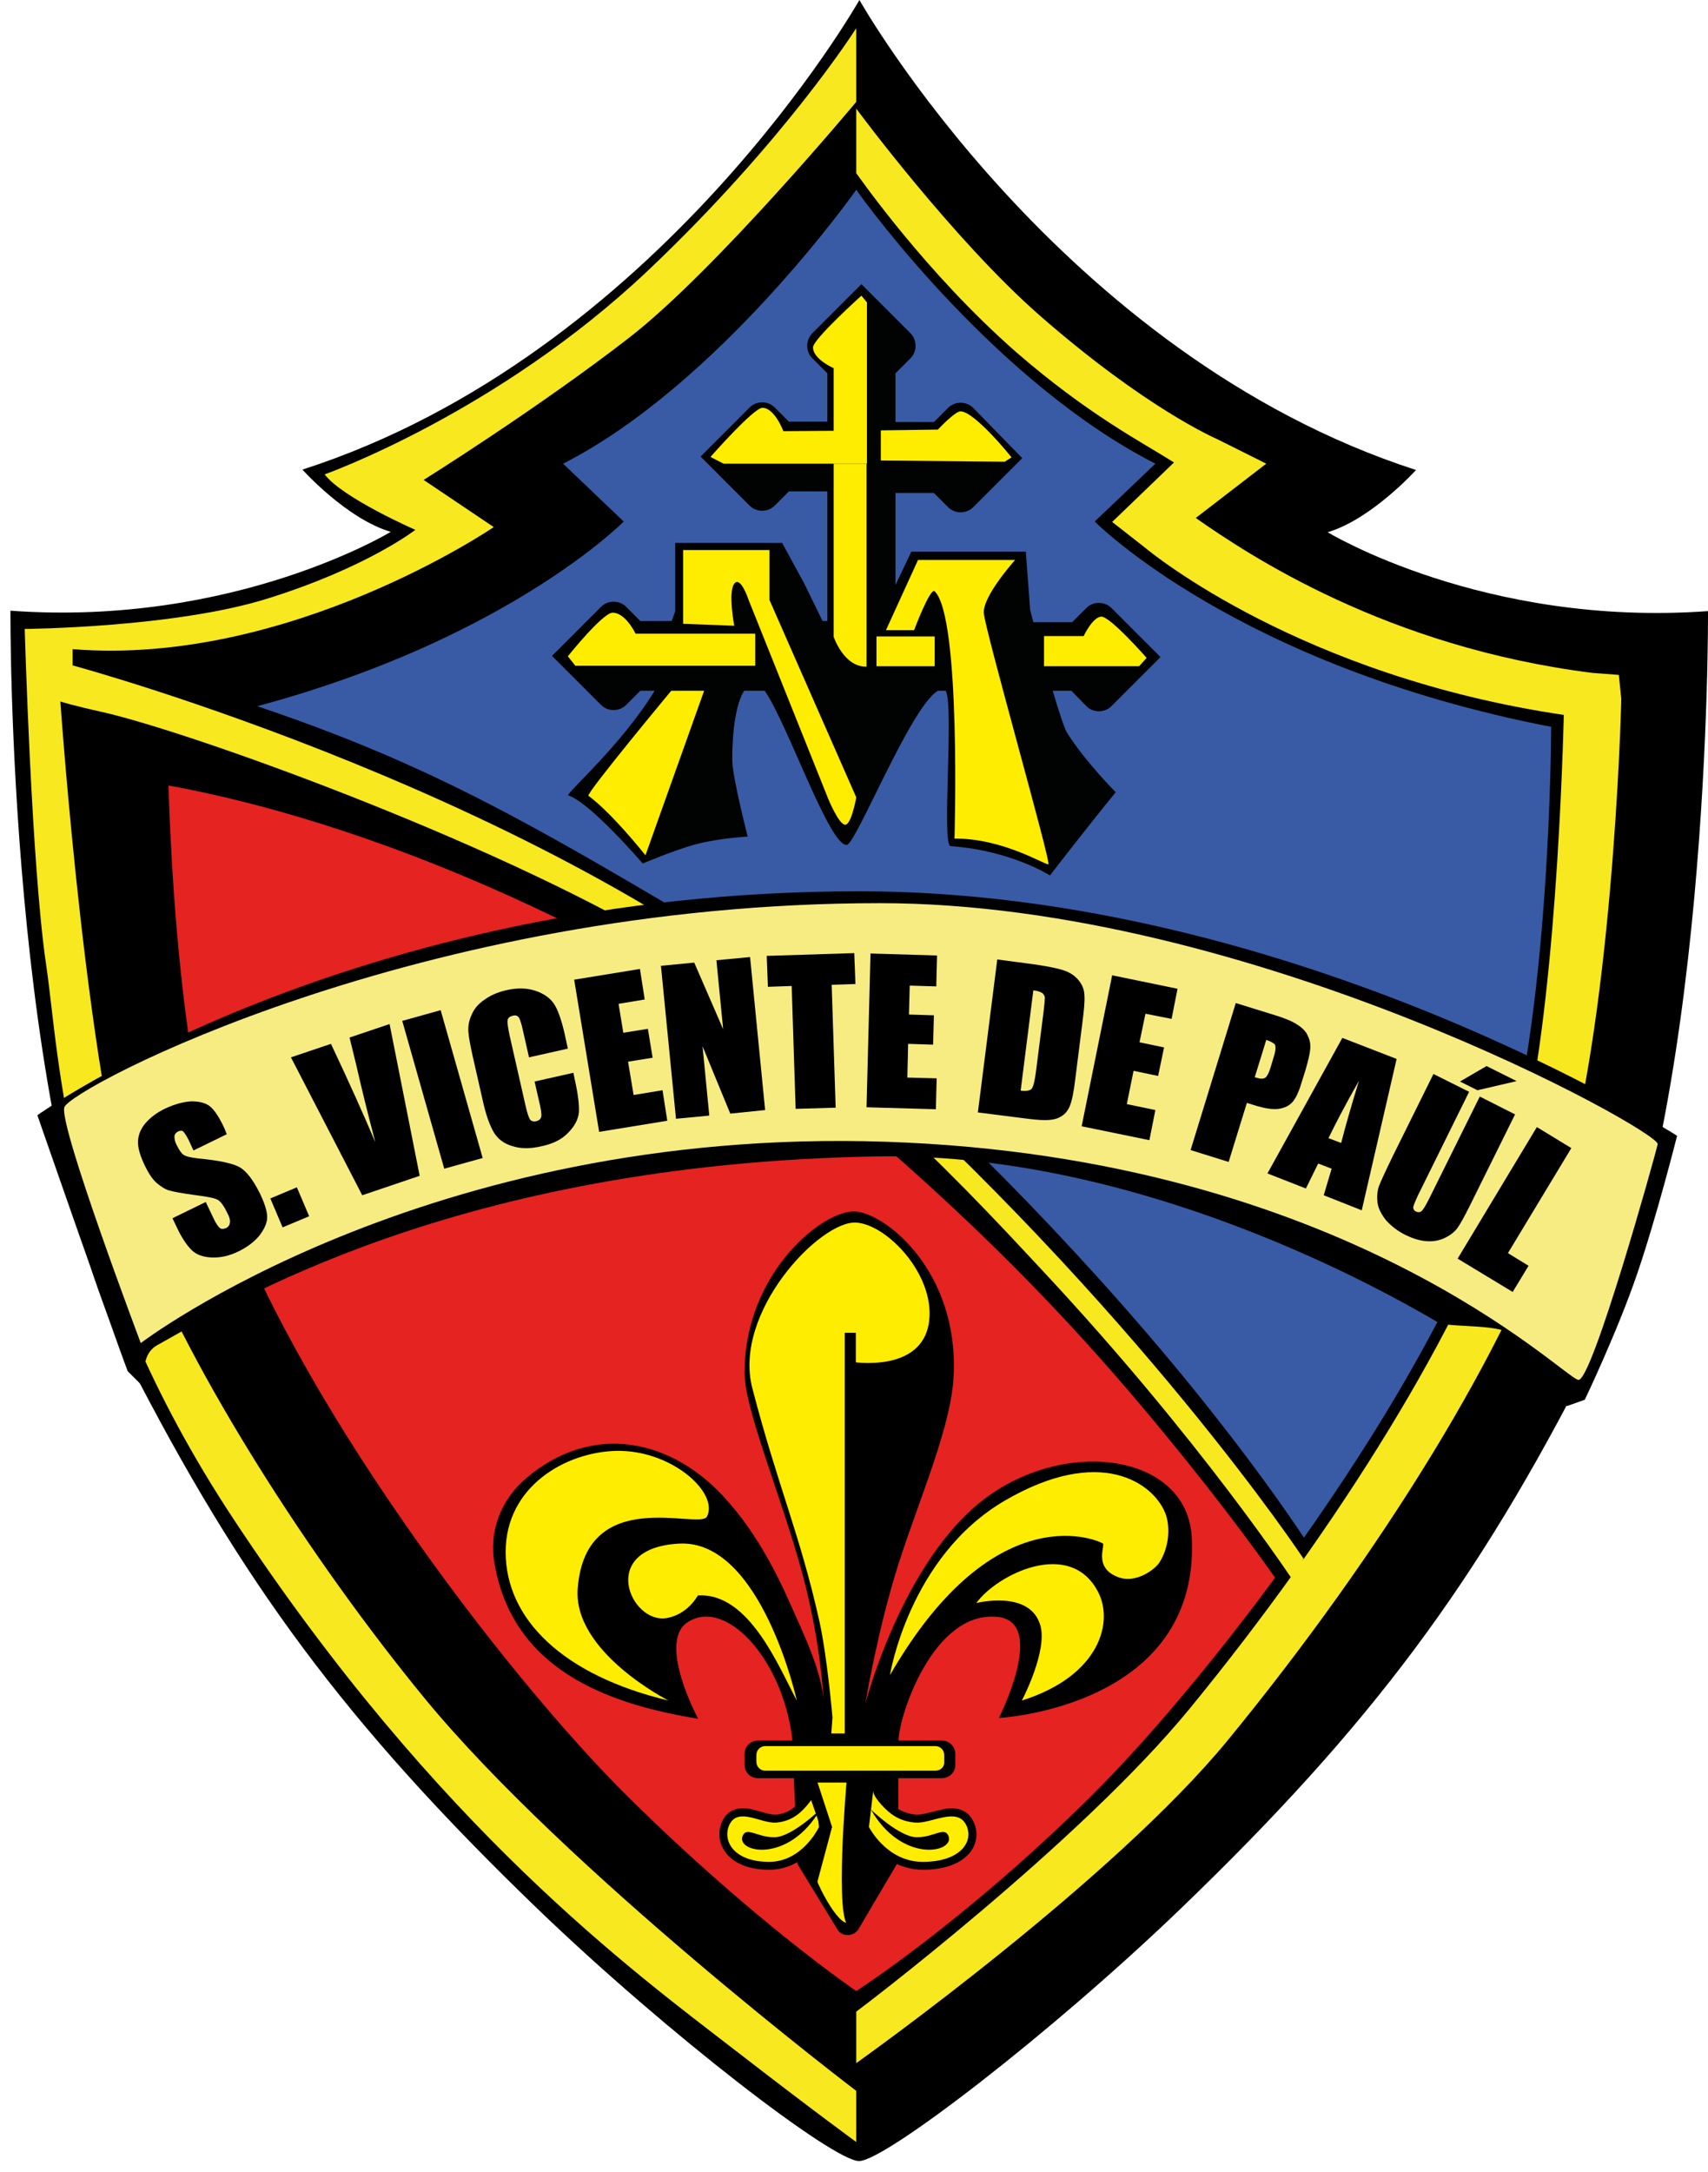 <svg width="59" height="75" viewBox="0 0 59 75" fill="none" xmlns="http://www.w3.org/2000/svg">
<path d="M4.548 24.851L25.24 34.225L34.34 41.492L45.288 54.26L37.83 64.687L29.564 71.242L21.025 62.69C21.025 62.69 13.936 53.261 13.17 53.042C12.403 52.823 6.847 42.053 6.752 41.492C6.656 40.931 4.849 30.065 4.548 29.846C4.247 29.627 4.548 24.851 4.548 24.851Z" fill="#E52320"/>
<path d="M19.588 18.502L17.768 16.011L29.167 5.282L37.501 13.124L41.346 16.011L40.293 18.502L54.949 24.591L53.129 39.836L46.04 54.26L42.783 50.743L34.737 41.492L28.209 35.854L18.575 30.27L6.738 24.591L19.588 18.502Z" fill="#395BA6"/>
<path d="M59 21.102C51.254 21.663 45.862 18.378 45.862 18.378C47.381 17.927 48.914 16.23 48.914 16.23C36.598 12.248 29.687 0 29.687 0C29.687 0 22.763 12.248 10.447 16.216C10.447 16.216 11.966 17.913 13.498 18.365C13.498 18.365 8.106 21.649 0.361 21.088C0.361 21.088 0.251 38.823 4.466 47.062C8.325 54.588 11.897 59.487 18.603 65.947C23.091 70.257 28.784 74.623 29.674 74.623C30.563 74.623 36.27 70.243 40.744 65.947C47.45 59.501 51.035 54.602 54.881 47.062C59.109 38.837 59 21.102 59 21.102ZM51.719 40.917C49.352 48.02 42.017 57.749 37.638 62.074C33.259 66.398 29.578 68.752 29.578 68.752C29.578 68.752 26.102 66.398 21.723 62.074C17.344 57.749 10.009 48.02 7.641 40.917C5.78 35.347 5.78 25.098 5.78 25.098C16.618 23.018 21.545 18.009 21.545 18.009L19.451 16.011C24.857 13.261 29.578 6.555 29.578 6.555C30.098 7.294 34.518 13.261 39.91 16.011L37.816 18.009C37.816 18.009 42.742 23.004 53.581 25.098C53.581 25.098 53.581 35.347 51.719 40.917Z" fill="black"/>
<path d="M37.529 24.386C37.761 24.619 38.158 24.619 38.391 24.386L40.087 22.689L38.391 20.992C38.158 20.76 37.761 20.76 37.529 20.992L37.036 21.485H35.695C35.626 21.225 35.585 21.061 35.585 21.061L35.435 19.049H31.48L30.933 20.199V17.024H32.26L32.752 17.516C32.985 17.749 33.382 17.749 33.615 17.516L35.312 15.819L33.615 14.082C33.382 13.849 32.985 13.849 32.752 14.082L32.26 14.574H30.933V12.891L31.453 12.371C31.685 12.138 31.685 11.742 31.453 11.509L29.756 9.812L28.059 11.509C27.826 11.742 27.826 12.138 28.059 12.371L28.579 12.891V14.56H27.251L26.759 14.068C26.526 13.835 26.129 13.835 25.896 14.068L24.2 15.765L25.896 17.462C26.129 17.694 26.526 17.694 26.759 17.462L27.251 16.969H28.579V21.444H28.415L27.771 20.13L27.019 18.748H23.324V21.102C23.324 21.102 23.283 21.239 23.201 21.444H22.119L21.627 20.951C21.394 20.719 20.997 20.719 20.765 20.951L19.068 22.648L20.765 24.345C20.997 24.578 21.394 24.578 21.627 24.345L22.119 23.852H22.612C21.476 25.727 19.519 27.424 19.629 27.465C20.409 27.725 22.202 29.819 22.202 29.819C22.202 29.819 23.324 29.34 24.063 29.148C24.829 28.943 25.828 28.888 25.828 28.888C25.828 28.888 25.294 26.822 25.294 26.233C25.294 25.248 25.418 24.304 25.705 23.852H26.416C27.197 24.974 28.647 29.217 29.249 29.176C29.564 29.162 31.453 24.413 32.397 23.852H32.67C32.958 24.386 32.52 29.189 32.835 29.217C34.928 29.367 36.27 30.23 36.27 30.23C36.27 30.23 37.501 28.628 38.541 27.356C38.541 27.356 37.501 26.316 36.858 25.303C36.776 25.166 36.571 24.564 36.365 23.852H37.008L37.529 24.386Z" fill="#010202"/>
<path d="M26.088 22.99H19.875L19.615 22.662C19.615 22.662 20.82 21.157 21.162 21.157C21.613 21.157 21.955 21.882 21.955 21.882H26.088V22.99Z" fill="#FFED00"/>
<path d="M32.287 21.978H30.276V23.004H32.287V21.978Z" fill="#FFED00"/>
<path d="M36.064 21.978V23.004H39.349L39.608 22.717C39.608 22.717 38.336 21.266 38.035 21.293C37.734 21.321 37.433 21.964 37.433 21.964H36.064V21.978Z" fill="#FFED00"/>
<path d="M23.598 21.54V18.994H26.581V20.719L29.578 27.534C29.578 27.534 29.413 28.478 29.195 28.478C28.976 28.478 28.606 27.575 28.606 27.575L25.855 20.705C25.855 20.705 25.582 19.87 25.363 20.157C25.144 20.445 25.363 21.608 25.363 21.608L23.598 21.54Z" fill="#FFED00"/>
<path d="M24.323 23.852H23.187C23.187 23.852 20.231 27.41 20.327 27.479C20.956 27.944 21.764 28.875 22.297 29.532L24.323 23.852Z" fill="#FFED00"/>
<path d="M30.604 21.759L31.712 19.336H35.065C35.065 19.336 33.943 20.582 33.984 21.17C34.025 21.759 36.324 29.819 36.215 29.846C36.105 29.874 34.641 28.943 32.971 28.957C32.971 28.957 33.204 21.307 32.287 20.418C32.137 20.267 31.576 21.759 31.576 21.759H30.604Z" fill="#FFED00"/>
<path d="M28.798 16.011V21.991C28.798 21.991 29.154 23.045 29.933 23.018V16.011H28.798Z" fill="#FFED00"/>
<path d="M29.947 10.441V16.011H24.993L24.542 15.778C24.542 15.778 26.033 14.082 26.334 14.082C26.759 14.082 27.06 14.889 27.06 14.889L28.798 14.875V12.713C28.798 12.713 28.072 12.398 28.086 11.988C28.1 11.7 29.756 10.209 29.756 10.209L29.947 10.441Z" fill="#FFED00"/>
<path d="M30.426 14.861V15.902L34.709 15.943L34.942 15.792C34.942 15.792 33.669 14.205 33.177 14.205C32.985 14.205 32.397 14.834 32.397 14.834L30.426 14.861Z" fill="#FFED00"/>
<path d="M2.277 26.699C2.277 26.699 9.27 26.74 19.875 32.022C23.748 33.952 26.718 36.278 29.674 38.81C34.285 42.737 37.419 46.104 40.06 49.306C43.167 53.069 44.645 55.355 44.645 55.355L45.52 53.836C45.52 53.836 43.043 49.758 37.843 44.024C33.875 39.645 28.579 34.485 23.173 31.297C15.688 26.877 12.362 25.194 2.482 22.443C1.524 22.142 2.277 26.699 2.277 26.699Z" fill="black"/>
<path d="M29.578 0.972V3.517C29.578 3.517 24.733 9.333 21.736 11.659C18.575 14.109 14.634 16.572 14.634 16.572L17.056 18.201C17.056 18.201 9.995 23.018 2.509 22.416V22.977C2.509 22.977 19.41 27.534 29.112 36.141C39.321 45.2 45.028 53.822 45.028 53.822L44.699 54.629C44.699 54.629 41.47 49.716 36.01 43.873C34.162 41.903 28.976 36.141 22.886 32.542C16.796 28.943 6.519 25.262 3.549 24.591C2.441 24.345 2.085 24.222 2.085 24.222C2.085 24.222 3.057 38.262 4.836 42.819C6.615 47.376 10.652 53.753 14.675 58.653C19.561 64.592 29.578 72.2 29.578 72.2V73.966C29.578 73.966 28.127 72.912 25.404 70.805C21.914 68.109 15.154 63.182 8.093 52.494C2.195 43.586 2.071 36.524 1.593 33.309C1.086 29.901 0.854 21.718 0.854 21.718C0.854 21.718 6.04 21.677 9.256 20.664C12.677 19.596 14.347 18.296 14.347 18.296C14.347 18.296 11.842 17.202 11.213 16.381C11.213 16.381 17.193 14.259 22.393 9.333C27.142 4.831 29.578 0.972 29.578 0.972Z" fill="#F7E820"/>
<path d="M29.578 71.242V69.463C29.66 69.409 37.296 63.634 41.1 58.995C46.273 52.686 50.556 45.721 52.212 40.712C53.622 36.47 53.95 27.315 54.019 24.687C44.946 23.346 39.786 19.104 39.554 18.912L38.418 18.023L40.553 15.97C39.458 15.272 37.597 14.328 35.093 12.152C31.973 9.415 29.701 6.144 29.578 5.98V3.75C29.605 3.791 32.93 8.279 35.914 10.893C39.608 14.123 42.017 15.149 42.044 15.163L43.741 16.011L41.306 17.886C43.126 19.159 47.901 22.347 55.017 23.237L55.921 23.305L56.003 24.126C56.003 24.591 55.688 35.58 53.841 41.246C52.157 46.446 47.71 53.63 42.414 60.089C38.459 64.906 29.92 70.996 29.578 71.242Z" fill="#F7E820"/>
<path d="M29.646 66.631L31.042 64.263C31.042 64.263 31.015 60.869 31.042 60.048C31.069 59.227 32.246 55.601 34.463 55.834C36.187 56.011 34.504 59.323 34.504 59.323C34.504 59.323 41.442 58.967 41.169 53.11C41.032 50.195 36.831 49.621 34.011 51.755C31.165 53.904 29.892 58.83 29.892 58.83C29.892 58.83 30.303 56.312 31.042 53.986C31.795 51.646 32.876 49.224 32.944 47.458C33.095 43.928 30.645 41.93 29.564 41.834C28.483 41.738 25.719 43.914 25.719 47.404C25.719 48.676 27.005 51.701 27.717 54.342C28.387 56.819 28.456 58.83 28.456 58.83C28.415 57.736 27.73 56.367 27.292 55.368C26.731 54.096 26.033 52.837 25.103 51.797C23.228 49.675 20.477 49.101 18.192 51.03C17.316 51.769 16.878 52.85 17.084 54C17.713 57.612 20.902 58.83 24.117 59.35C24.117 59.35 22.722 56.764 23.721 56.039C24.993 55.136 26.991 57.175 27.361 59.98L27.552 64.373L28.948 66.658C29.112 66.877 29.468 66.877 29.646 66.631Z" fill="black"/>
<path d="M30.741 57.845C30.741 57.845 31.398 53.74 34.723 51.81C37.994 49.908 39.828 51.194 40.252 52.248C40.416 52.659 40.416 53.384 40.047 53.959C39.869 54.219 39.253 54.657 38.678 54.479C37.693 54.15 38.24 53.288 38.076 53.288C38.09 53.274 34.436 51.441 30.741 57.845Z" fill="#FFED00"/>
<path d="M35.298 58.721C35.298 58.721 36.215 56.983 35.927 56.093C35.544 54.889 33.724 55.355 33.724 55.355C34.436 54.369 36.954 53.11 37.925 54.958C38.473 55.984 38.021 57.859 35.298 58.721Z" fill="#FFED00"/>
<path d="M32.534 61.403H26.184C25.924 61.403 25.719 61.198 25.719 60.938V60.568C25.719 60.308 25.924 60.103 26.184 60.103H32.534C32.794 60.103 32.999 60.308 32.999 60.568V60.938C33.013 61.184 32.794 61.403 32.534 61.403Z" fill="#010202"/>
<path d="M32.315 61.143H26.43C26.266 61.143 26.129 61.006 26.129 60.842V60.596C26.129 60.431 26.266 60.295 26.43 60.295H32.315C32.479 60.295 32.616 60.431 32.616 60.596V60.842C32.629 61.006 32.492 61.143 32.315 61.143Z" fill="#FFED00"/>
<path d="M31.89 64.564C30.481 64.564 29.81 63.264 29.783 63.209L29.742 63.141L29.906 61.786L30.44 61.855C30.44 61.841 30.44 61.827 30.44 61.827C30.453 61.91 30.672 62.169 30.878 62.347C31.083 62.539 31.357 62.635 31.644 62.662C31.658 62.662 31.672 62.662 31.685 62.662C31.836 62.662 32.027 62.607 32.205 62.566C32.424 62.512 32.657 62.443 32.876 62.443C33.3 62.443 33.519 62.676 33.615 62.881C33.779 63.196 33.765 63.552 33.587 63.853C33.314 64.304 32.698 64.564 31.89 64.564Z" fill="black"/>
<path d="M26.567 64.564C25.582 64.564 25.157 64.14 25.007 63.88C24.815 63.579 24.802 63.196 24.952 62.881C25.048 62.676 25.253 62.443 25.664 62.443C25.869 62.443 26.088 62.498 26.293 62.566C26.458 62.607 26.636 62.662 26.759 62.662C26.772 62.662 26.786 62.662 26.786 62.662C27.046 62.648 27.292 62.539 27.484 62.361C27.675 62.183 27.867 61.923 27.881 61.841C27.881 61.841 27.881 61.855 27.881 61.868L28.415 61.814L28.565 63.155L28.538 63.223C28.524 63.264 27.895 64.564 26.567 64.564Z" fill="black"/>
<path d="M28.154 61.827C28.182 62.019 27.826 62.416 27.675 62.553C27.443 62.772 27.155 62.908 26.813 62.936C26.293 62.977 25.5 62.389 25.199 63.004C24.939 63.552 25.335 64.291 26.567 64.291C27.73 64.291 28.291 63.086 28.291 63.086L28.154 61.827Z" fill="#FFED00"/>
<path d="M32.096 45.611C32.287 44.01 30.645 42.286 29.578 42.217C28.332 42.135 25.294 45.324 25.992 47.951C26.868 51.318 27.634 52.973 28.305 55.984C28.579 57.229 28.757 59.309 28.757 59.309L28.715 59.857H29.372V47.02C29.372 47.02 31.877 47.459 32.096 45.611Z" fill="#FFED00"/>
<path d="M27.977 61.554H30.536C30.536 61.554 30.235 62.607 30.317 63.333C30.385 64.058 30.494 64.414 30.44 64.592C30.385 64.77 29.715 66.398 29.263 66.398C28.852 66.398 27.963 64.605 28.045 64.304C28.127 64.003 28.442 63.716 28.442 63.196C28.442 62.676 27.977 61.554 27.977 61.554Z" fill="#FFED00"/>
<path d="M29.563 46.022H29.181V60.021H29.563V46.022Z" fill="black"/>
<path d="M5.109 48.047L4.412 47.349C3.878 45.953 1.291 38.509 1.291 38.509C1.291 38.509 12.061 30.777 29.687 30.777C44.754 30.777 57.932 39.22 57.932 39.22C57.932 39.22 57.234 41.998 56.55 43.996C55.866 45.994 54.744 48.334 54.744 48.334L54.128 48.553L51.87 45.926C51.24 45.748 49.941 45.816 49.681 45.666C49.01 45.296 40.005 39.768 30.289 39.932C15.688 40.178 7.887 45.091 5.438 46.446C4.685 46.856 5.109 48.047 5.109 48.047Z" fill="black"/>
<path d="M4.863 46.377C4.863 46.377 2.03 38.878 2.222 38.235C2.414 37.592 14.442 31.187 30.399 31.187C43.235 31.187 57.344 39.07 57.262 39.508C57.166 39.946 55.004 47.677 54.525 47.65C54.046 47.623 46.547 39.959 30.604 39.426C14.661 38.892 4.863 46.377 4.863 46.377Z" fill="#F7EC82"/>
<path d="M7.833 39.166L6.683 39.727L6.519 39.371C6.437 39.207 6.368 39.111 6.327 39.07C6.286 39.029 6.218 39.042 6.149 39.07C6.081 39.111 6.026 39.166 6.026 39.248C6.026 39.33 6.04 39.426 6.108 39.549C6.191 39.713 6.259 39.822 6.341 39.877C6.423 39.932 6.587 39.973 6.834 40C7.545 40.069 8.024 40.165 8.271 40.301C8.517 40.438 8.75 40.753 8.982 41.218C9.146 41.56 9.229 41.834 9.229 42.026C9.229 42.231 9.133 42.436 8.969 42.655C8.791 42.874 8.558 43.052 8.257 43.203C7.929 43.367 7.614 43.435 7.313 43.422C7.012 43.408 6.779 43.326 6.615 43.161C6.451 42.997 6.273 42.737 6.108 42.382L5.958 42.067L7.107 41.506L7.381 42.08C7.463 42.258 7.545 42.368 7.6 42.409C7.655 42.45 7.723 42.436 7.805 42.409C7.887 42.368 7.929 42.313 7.942 42.217C7.956 42.135 7.929 42.026 7.86 41.903C7.723 41.615 7.6 41.451 7.477 41.41C7.354 41.355 7.094 41.314 6.683 41.259C6.273 41.205 5.999 41.15 5.848 41.109C5.698 41.068 5.561 40.972 5.411 40.849C5.26 40.712 5.137 40.52 5.014 40.274C4.836 39.905 4.754 39.617 4.767 39.398C4.781 39.179 4.863 38.974 5.027 38.782C5.192 38.591 5.424 38.413 5.712 38.276C6.04 38.126 6.341 38.043 6.615 38.03C6.888 38.03 7.107 38.084 7.258 38.208C7.408 38.331 7.573 38.577 7.751 38.96L7.833 39.166Z" fill="black"/>
<path d="M10.255 40.999L10.679 41.998L9.762 42.382L9.338 41.383L10.255 40.999Z" fill="black"/>
<path d="M13.457 35.361L14.497 40.602L12.513 41.273L10.05 36.511L11.432 36.045C12.061 37.373 12.568 38.509 12.964 39.439C12.704 38.454 12.486 37.564 12.308 36.784L12.075 35.827L13.457 35.361Z" fill="black"/>
<path d="M15.222 34.882L16.673 39.987L15.346 40.356L13.895 35.252L15.222 34.882Z" fill="black"/>
<path d="M19.615 36.21L18.274 36.511L18.069 35.608C18.014 35.347 17.959 35.183 17.918 35.129C17.877 35.074 17.809 35.046 17.713 35.074C17.604 35.101 17.535 35.156 17.535 35.238C17.521 35.32 17.549 35.498 17.604 35.758L18.151 38.167C18.206 38.413 18.26 38.577 18.302 38.645C18.343 38.714 18.425 38.741 18.534 38.714C18.63 38.687 18.685 38.632 18.698 38.55C18.712 38.468 18.685 38.276 18.616 38.002L18.466 37.346L19.807 37.044L19.848 37.25C19.971 37.783 20.012 38.18 19.998 38.413C19.971 38.659 19.848 38.892 19.629 39.111C19.41 39.343 19.109 39.494 18.726 39.576C18.329 39.672 17.987 39.672 17.699 39.576C17.412 39.494 17.193 39.33 17.056 39.097C16.919 38.864 16.782 38.495 16.673 37.989L16.331 36.483C16.249 36.114 16.194 35.827 16.18 35.635C16.167 35.443 16.194 35.252 16.29 35.046C16.372 34.841 16.523 34.663 16.728 34.526C16.933 34.376 17.179 34.266 17.467 34.198C17.864 34.102 18.206 34.116 18.493 34.212C18.78 34.307 18.999 34.458 19.136 34.663C19.273 34.868 19.396 35.224 19.506 35.703L19.615 36.21Z" fill="black"/>
<path d="M19.834 33.829L22.106 33.459L22.27 34.513L21.367 34.663L21.531 35.662L22.38 35.526L22.544 36.524L21.695 36.661L21.887 37.811L22.886 37.647L23.05 38.7L20.696 39.084L19.834 33.829Z" fill="black"/>
<path d="M25.91 33.048L26.43 38.331L25.226 38.454L24.268 36.128L24.501 38.522L23.351 38.632L22.831 33.35L23.981 33.24L24.98 35.539L24.747 33.158L25.91 33.048Z" fill="black"/>
<path d="M29.509 32.912L29.55 33.979L28.729 34.006L28.866 38.249L27.484 38.29L27.347 34.047L26.526 34.075L26.485 33.007L29.509 32.912Z" fill="black"/>
<path d="M30.07 32.925L32.369 32.994L32.342 34.061L31.425 34.034L31.398 35.033L32.26 35.06L32.233 36.073L31.37 36.045L31.343 37.209L32.356 37.236L32.328 38.303L29.933 38.235L30.07 32.925Z" fill="black"/>
<path d="M34.449 33.131L35.476 33.267C36.133 33.35 36.584 33.445 36.803 33.528C37.022 33.61 37.186 33.746 37.296 33.897C37.405 34.047 37.46 34.212 37.46 34.39C37.474 34.568 37.446 34.896 37.378 35.402L37.145 37.25C37.09 37.729 37.022 38.03 36.954 38.194C36.885 38.358 36.789 38.468 36.68 38.536C36.557 38.618 36.42 38.659 36.242 38.673C36.078 38.687 35.832 38.673 35.503 38.632L33.779 38.413L34.449 33.131ZM35.695 34.198L35.257 37.66C35.448 37.688 35.585 37.66 35.64 37.592C35.695 37.523 35.749 37.304 35.791 36.962L36.05 34.923C36.078 34.691 36.092 34.526 36.092 34.458C36.092 34.39 36.05 34.335 36.01 34.294C35.941 34.253 35.845 34.212 35.695 34.198Z" fill="black"/>
<path d="M38.418 33.678L40.676 34.143L40.471 35.183L39.568 35.005L39.362 35.991L40.211 36.169L40.005 37.154L39.157 36.976L38.924 38.126L39.91 38.331L39.704 39.371L37.364 38.892L38.418 33.678Z" fill="black"/>
<path d="M42.688 34.636L44.015 35.047C44.371 35.156 44.645 35.265 44.822 35.389C45 35.498 45.123 35.635 45.178 35.772C45.247 35.909 45.274 36.059 45.26 36.223C45.247 36.388 45.192 36.62 45.096 36.949L44.959 37.386C44.864 37.715 44.754 37.934 44.645 38.057C44.535 38.18 44.371 38.262 44.166 38.29C43.96 38.317 43.714 38.276 43.427 38.194L43.071 38.084L42.441 40.123L41.127 39.713L42.688 34.636ZM43.741 35.909L43.344 37.195C43.386 37.209 43.413 37.222 43.44 37.222C43.563 37.263 43.659 37.25 43.714 37.209C43.769 37.168 43.837 37.044 43.892 36.853L44.015 36.442C44.07 36.264 44.07 36.141 44.042 36.073C44.015 36.032 43.906 35.963 43.741 35.909Z" fill="black"/>
<path d="M48.244 36.566L47.039 41.793L45.726 41.273L45.999 40.356L45.534 40.178L45.11 41.04L43.782 40.52L46.369 35.84L48.244 36.566ZM46.328 39.467C46.478 38.878 46.684 38.167 46.944 37.318C46.437 38.208 46.095 38.878 45.89 39.302L46.328 39.467Z" fill="black"/>
<path d="M52.335 38.481L50.762 41.656C50.584 42.012 50.447 42.258 50.351 42.395C50.255 42.532 50.118 42.641 49.927 42.737C49.735 42.833 49.53 42.874 49.297 42.86C49.065 42.847 48.832 42.778 48.572 42.655C48.285 42.518 48.066 42.34 47.888 42.149C47.724 41.944 47.614 41.738 47.587 41.547C47.559 41.341 47.573 41.15 47.628 40.972C47.696 40.794 47.86 40.438 48.12 39.904L49.516 37.086L50.748 37.701L48.983 41.273C48.887 41.478 48.832 41.615 48.818 41.684C48.818 41.752 48.846 41.807 48.914 41.834C48.996 41.875 49.065 41.861 49.119 41.807C49.174 41.752 49.256 41.615 49.379 41.369L51.117 37.865L52.335 38.481ZM52.39 37.332L51.035 37.647L50.433 37.346L51.35 36.812L52.39 37.332Z" fill="black"/>
<path d="M54.279 39.645L52.089 43.271L52.801 43.709L52.253 44.612L50.351 43.462L53.088 38.919L54.279 39.645Z" fill="black"/>
<path d="M30.262 65.235L29.824 63.086L30.344 61.499L30.713 61.622L30.221 63.1L30.645 64.564L30.262 65.235Z" fill="black"/>
<path d="M28.182 65.18L28.743 63.086L28.223 61.499L27.799 61.526L28.346 63.1L27.853 64.496L28.182 65.18Z" fill="black"/>
<path d="M27.525 58.721C27.525 58.721 26.293 53.151 23.461 53.302C20.628 53.452 21.777 56.08 23.023 55.874C23.762 55.751 24.104 55.094 24.104 55.094C25.883 54.971 26.923 57.612 27.525 58.721Z" fill="#FFED00"/>
<path d="M24.419 52.371C24.843 51.564 23.214 50.059 21.285 50.1C19.533 50.141 17.467 51.331 17.467 53.589C17.467 55.929 19.478 57.859 23.091 58.721C23.091 58.721 19.766 57.038 19.957 54.834C20.245 51.249 24.172 52.837 24.419 52.371Z" fill="#FFED00"/>
<path d="M28.332 62.484C28.332 62.484 27.347 63.442 26.745 63.442C26.143 63.442 25.787 63.059 25.65 63.401C25.431 63.976 27.251 64.359 28.332 62.484Z" fill="black"/>
<path d="M29.249 61.458C29.249 61.458 29.933 66.521 29.359 66.521C28.798 66.521 29.249 61.458 29.249 61.458Z" fill="black"/>
<path d="M29.249 66.658L29.372 66.535L29.742 66.165L30.453 64.906L30.016 63.1L30.741 61.143L29.249 61.458V66.658Z" fill="black"/>
<path d="M30.166 61.827C30.139 62.019 30.522 62.416 30.686 62.553C30.933 62.772 31.247 62.908 31.617 62.936C32.178 62.977 33.04 62.389 33.368 63.004C33.656 63.552 33.218 64.291 31.877 64.291C30.618 64.291 30.016 63.086 30.016 63.086L30.166 61.827Z" fill="#FFED00"/>
<path d="M30.084 62.484C30.084 62.484 31.069 63.442 31.671 63.442C32.274 63.442 32.629 63.059 32.766 63.401C32.985 63.976 31.151 64.359 30.084 62.484Z" fill="black"/>
</svg>
